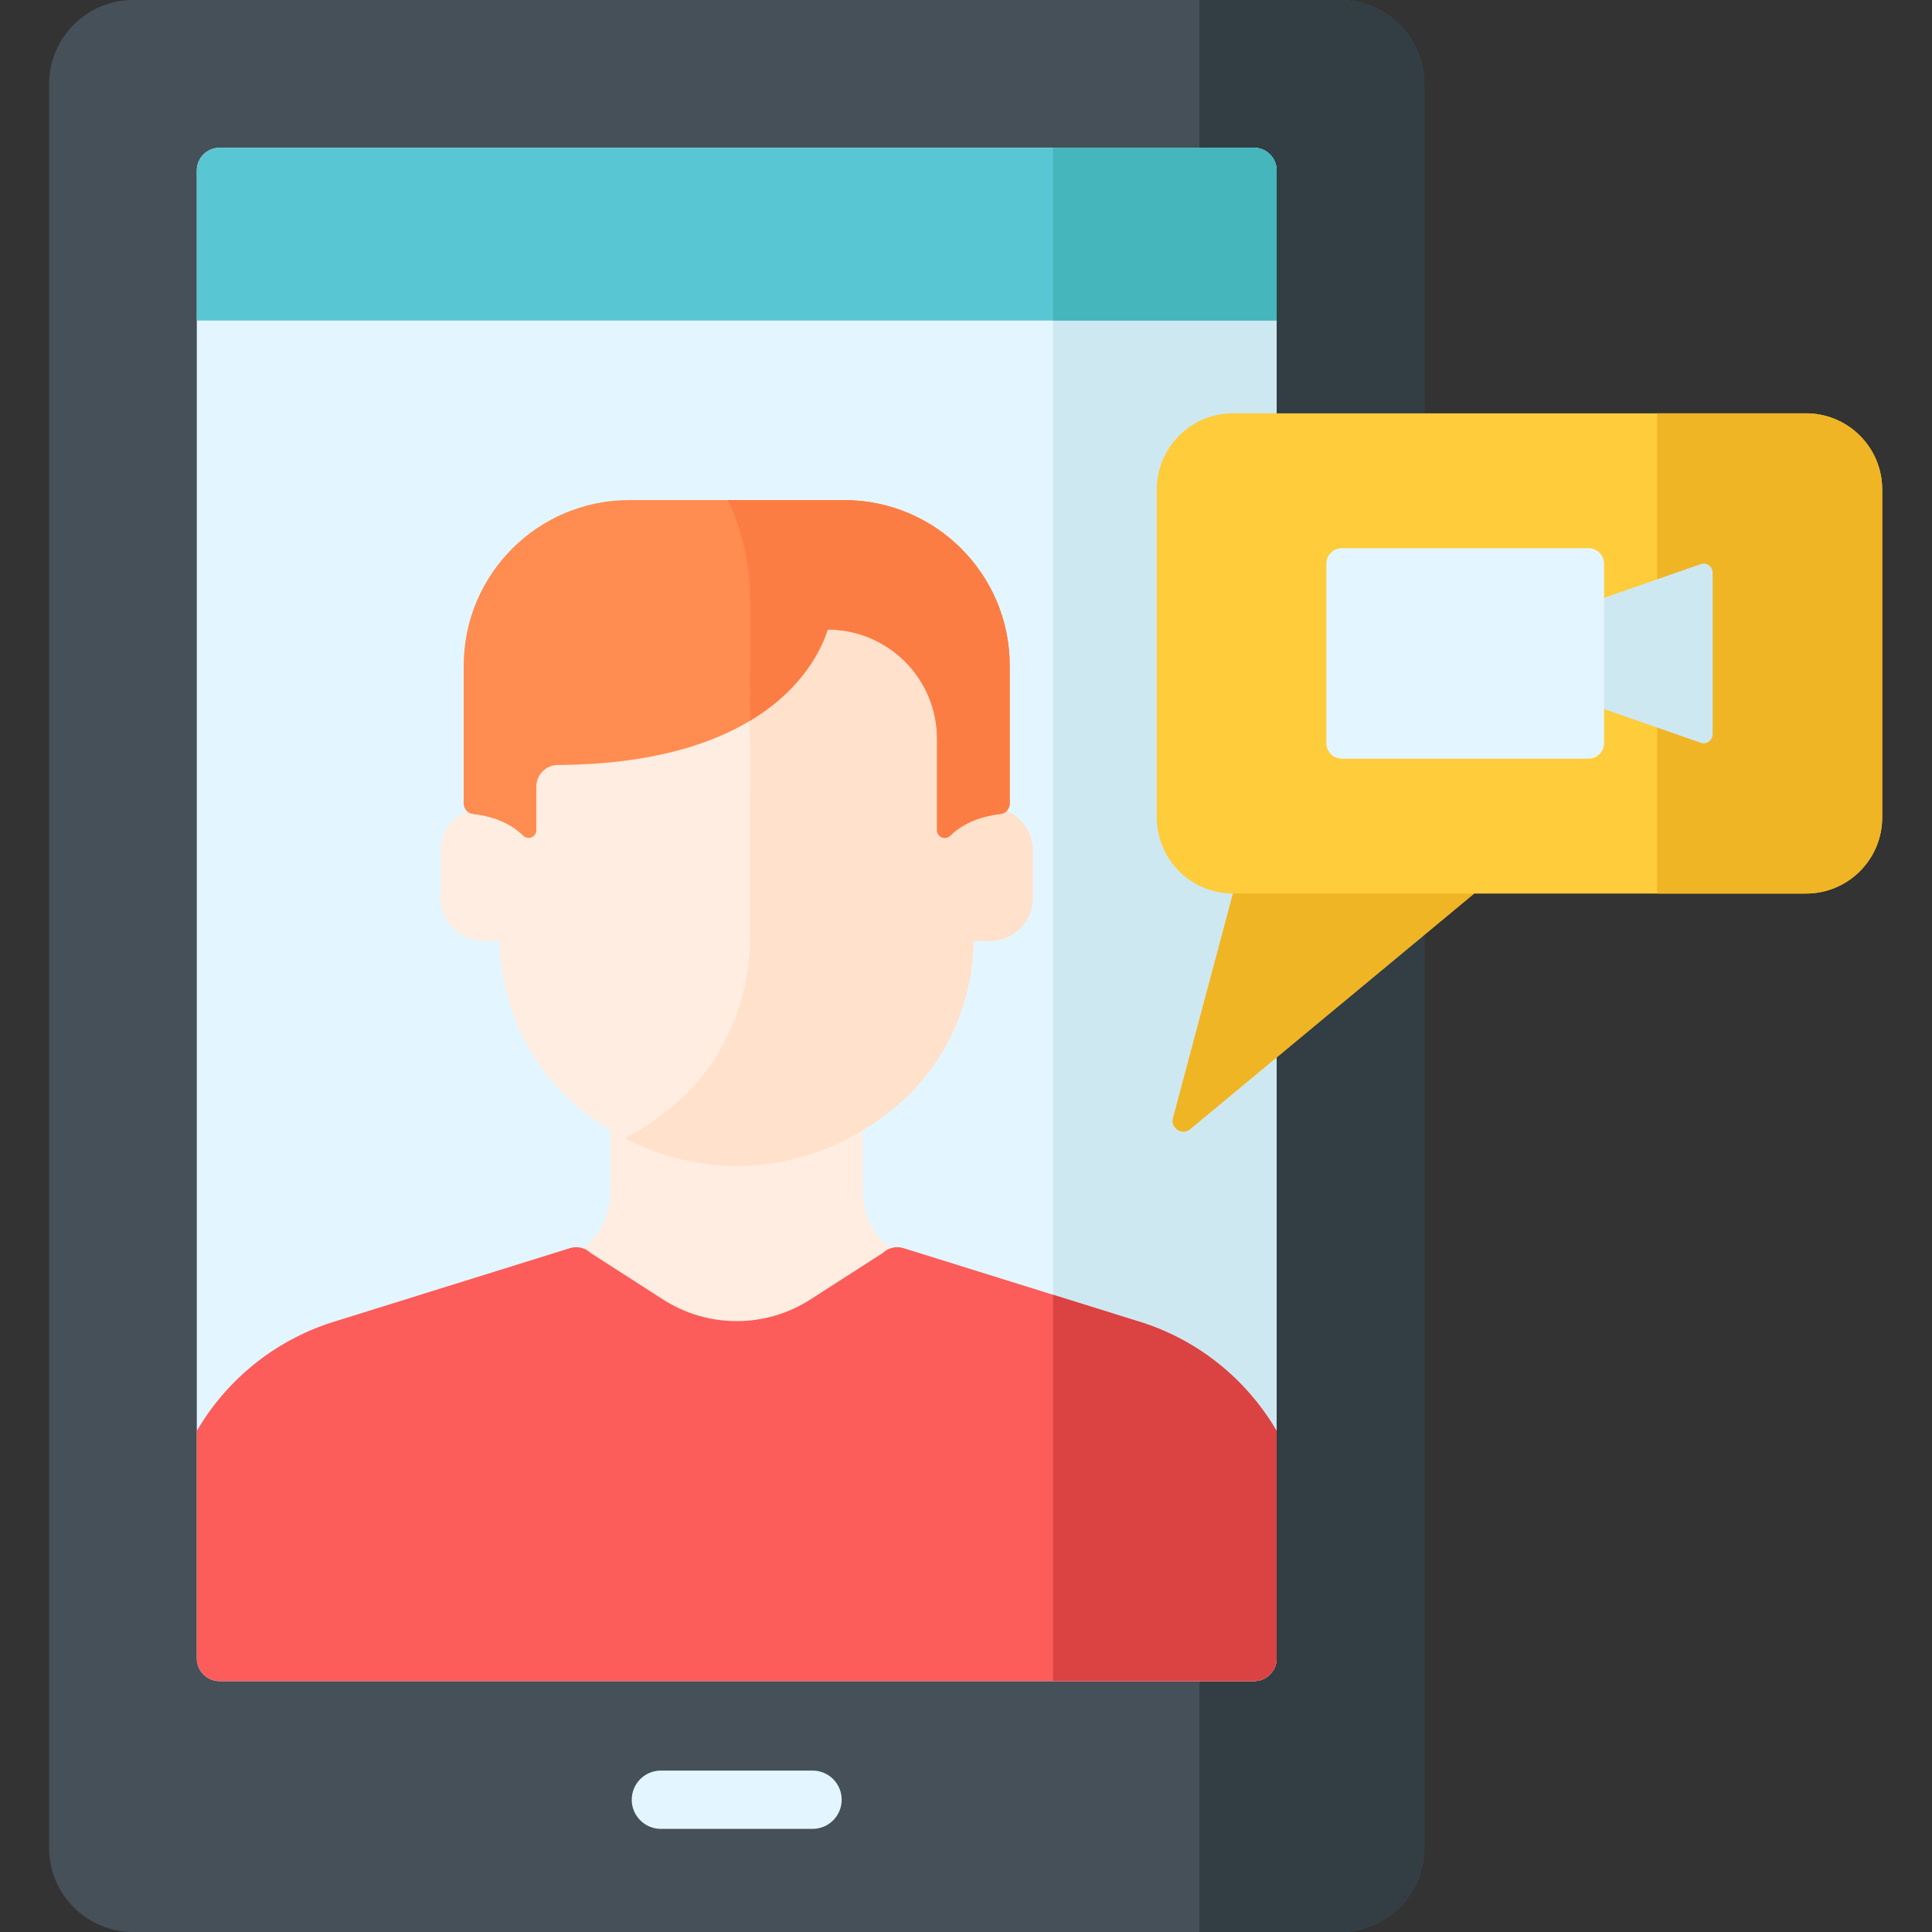<svg height="512pt" viewBox="-13 0 512 512" width="512pt" xmlns="http://www.w3.org/2000/svg"><rect x="-13" y="0" width="512" height="512" fill="#333333" stroke="none"/><path d="m342.148 512h-319.824c-12.328 0-22.324-9.996-22.324-22.324v-467.352c0-12.328 9.996-22.324 22.324-22.324h319.824c12.328 0 22.324 9.996 22.324 22.324v467.352c0 12.328-9.996 22.324-22.324 22.324zm0 0" fill="#465058"/><path d="m342.148 0h-37.297v512h37.297c12.328 0 22.324-9.996 22.324-22.324v-467.352c0-12.328-9.996-22.324-22.324-22.324zm0 0" fill="#323e44"/><path d="m39.156 439.496v-394.32c0-3.324 2.695-6.02 6.016-6.02h274.125c3.324 0 6.016 2.695 6.016 6.02v394.32c0 3.324-2.691 6.02-6.016 6.02h-274.121c-3.324 0-6.02-2.695-6.02-6.02zm0 0" fill="#e3f6ff"/><path d="m319.297 39.156h-53.227v406.359h53.227c3.324 0 6.02-2.695 6.02-6.02v-394.32c0-3.324-2.695-6.02-6.02-6.02zm0 0" fill="#cee8f2"/><path d="m319.297 39.156h-274.121c-3.324 0-6.02 2.695-6.02 6.02v39.77h286.16v-39.77c0-3.324-2.695-6.02-6.02-6.02zm0 0" fill="#59c7d3"/><path d="m227.824 333.012c-7.059-1.418-12.141-9.609-12.141-16.812v-32.098h-66.898v32.098c0 7.203-5.078 15.395-12.141 16.812l-8.148 2.301v54.074h107.477v-54.074zm0 0" fill="#ffede1"/><path d="m249.348 214.035h-4.281v-17.055c0-16.977-6.973-33.426-19.836-44.504-10.086-8.688-24.266-16.266-42.996-16.477-18.727.211-32.906 7.789-42.992 16.477-12.863 11.078-19.836 27.527-19.836 44.504v17.055h-4.285c-6.277 0-11.367 5.094-11.367 11.371v12.602c0 6.281 5.09 11.371 11.367 11.371h4.305c.352 16.504 7.289 32.387 19.816 43.176 10.086 8.684 24.266 16.266 42.992 16.477 18.73-.211 32.91-7.793 42.996-16.477 12.527-10.789 19.465-26.672 19.816-43.176h4.301c6.281 0 11.371-5.09 11.371-11.371v-12.602c0-6.277-5.09-11.371-11.371-11.371zm0 0" fill="#ffede1"/><path d="m249.348 214.035h-4.281v-17.055c0-16.977-6.973-33.426-19.836-44.504-10.086-8.688-24.266-16.266-42.996-16.477-11.578.129-21.414 3.082-29.625 7.367 5.07 2.645 9.52 5.793 13.371 9.109 12.863 11.078 19.836 27.527 19.836 44.504v12.027l-.02 40.371c-.352 16.504-7.289 32.391-19.816 43.176-3.852 3.316-8.301 6.465-13.371 9.109 8.211 4.285 18.047 7.238 29.625 7.367 18.73-.211 32.91-7.789 42.996-16.477 12.527-10.785 19.465-26.672 19.816-43.176h4.301c6.281 0 11.371-5.09 11.371-11.371v-12.602c0-6.277-5.09-11.371-11.371-11.371zm0 0" fill="#ffe1cc"/><path d="m288.004 349.969-61.578-19.203c-1.914-.594-3.996-.109-5.453 1.266l-19.195 12.34c-11.906 7.652-27.18 7.652-39.082 0l-19.199-12.34c-1.453-1.375-3.539-1.859-5.449-1.266l-61.582 19.203c-16.117 4.746-29.254 15.43-37.309 29.238v60.289c0 3.324 2.691 6.02 6.016 6.02h274.125c3.32 0 6.016-2.695 6.016-6.02v-60.289c-8.055-13.809-21.188-24.492-37.309-29.238zm0 0" fill="#fc5c5a"/><path d="m325.285 44.559c-.188-1.82-1.184-3.402-2.625-4.375-.957-.648-2.117-1.027-3.363-1.027h-53.227v45.789h59.246v-39.77c0-.211-.012-.414-.031-.617zm0 0" fill="#44b6bc"/><path d="m288.004 349.969-21.934-6.84v102.387h53.227c3.324 0 6.02-2.695 6.02-6.02v-60.289c-8.059-13.809-21.191-24.492-37.312-29.238zm0 0" fill="#db4242"/><path d="m210.684 132.52h-56.898c-24.246 0-43.906 19.656-43.906 43.906v36.496c0 1.438 1.074 2.645 2.5 2.801 3.27.355 9.074 1.582 13.285 5.75 1.289 1.27 3.473.34 3.473-1.469v-11.566c0-3.141 2.543-5.688 5.684-5.707 56.738-.34 69.191-28.367 71.516-35.895 16.016 0 29 12.984 29 29v24.168c0 1.812 2.184 2.738 3.469 1.469 4.211-4.168 10.02-5.395 13.289-5.75 1.426-.156 2.5-1.363 2.5-2.797v-36.5c0-24.25-19.66-43.906-43.91-43.906zm0 0" fill="#ff8c51"/><path d="m210.684 132.52h-30.844c3.914 8.113 5.973 17.145 5.973 26.336v12.023l-.008 20.098c14.508-8.719 19.195-19.816 20.531-24.141 16.016 0 29 12.98 29 29v24.168c0 1.809 2.184 2.738 3.469 1.465 4.211-4.164 10.02-5.391 13.289-5.75 1.426-.156 2.5-1.363 2.5-2.797v-36.496c0-24.25-19.66-43.906-43.91-43.906zm0 0" fill="#fc7d44"/><path d="m465.617 109.535h-151.867c-11.148 0-20.188 9.039-20.188 20.188v86.887c0 11.148 9.039 20.188 20.188 20.188l-15.879 59.496c-.715 2.676 2.43 4.691 4.562 2.922l75.23-62.418h87.953c11.148 0 20.188-9.039 20.188-20.188v-86.887c0-11.148-9.039-20.188-20.188-20.188zm0 0" fill="#ffcc3b"/><path d="m297.867 296.293c-.086.336-.117.656-.094.965.152 2.156 2.793 3.504 4.66 1.957l75.23-62.418h-63.914zm0 0" fill="#efb525"/><path d="m465.617 109.535h-39.438v127.262h39.438c11.148 0 20.184-9.039 20.184-20.188v-86.887c.004-11.148-9.035-20.188-20.184-20.188zm0 0" fill="#efb525"/><path d="m437.719 196.836-34.16-11.906v-23.523l34.16-11.91c1.539-.535 3.145.605 3.145 2.234v42.875c0 1.625-1.609 2.766-3.145 2.23zm0 0" fill="#cee8f2"/><g fill="#e3f6ff"><path d="m407.988 201.055h-65.383c-2.266 0-4.102-1.84-4.102-4.105v-47.566c0-2.266 1.836-4.102 4.102-4.102h65.383c2.27 0 4.105 1.836 4.105 4.102v47.566c0 2.266-1.836 4.105-4.105 4.105zm0 0"/><path d="m202.328 484.672c4.27 0 7.727-3.461 7.727-7.727 0-4.27-3.457-7.727-7.727-7.727h-40.184c-4.27 0-7.727 3.457-7.727 7.727 0 4.266 3.457 7.727 7.727 7.727zm0 0"/></g></svg>